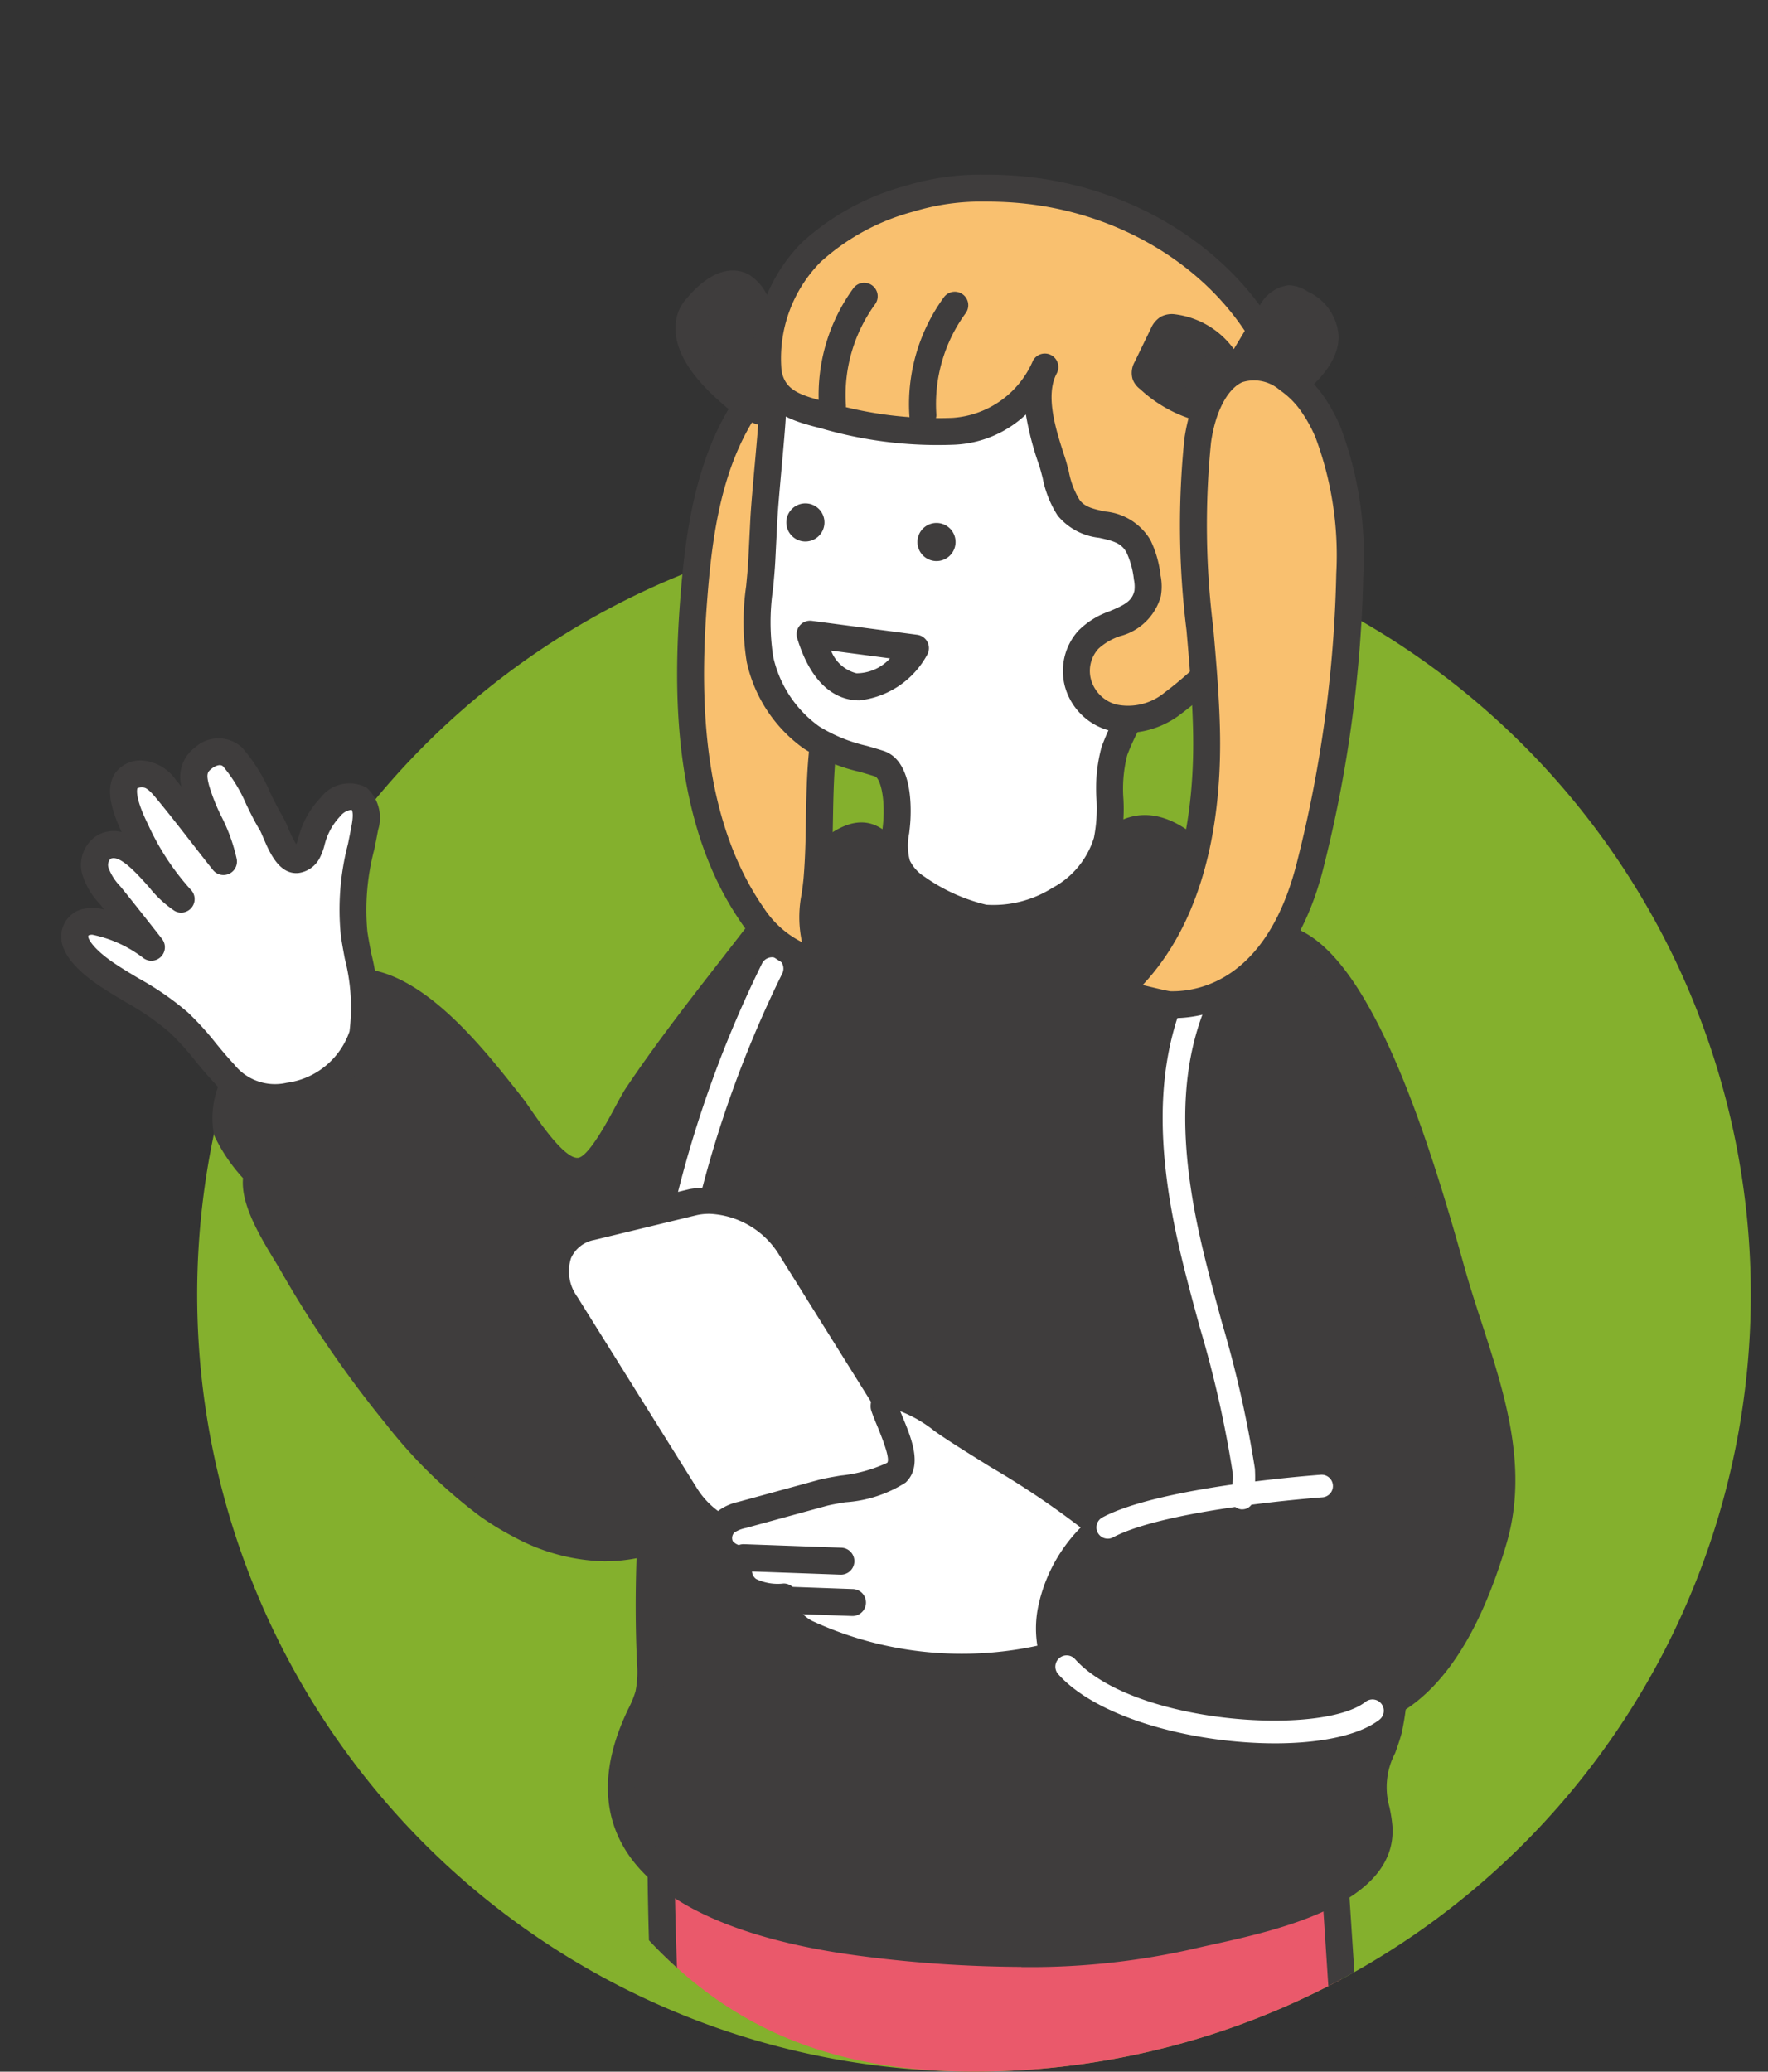 <svg xmlns="http://www.w3.org/2000/svg" xmlns:xlink="http://www.w3.org/1999/xlink" width="88.763" height="103.977" viewBox="0 0 88.763 103.977"><rect x="0" y="0" width="88.763" height="103.977" fill="#333333" stroke="none"/><defs><clipPath id="a"><path d="M37.165-25.968C88.385-26.679,78,17.461,78,39A39,39,0,0,1,39,78C17.461,78,18.324,58.083,0,39S-14.056-25.257,37.165-25.968Z" transform="translate(616 10116)" fill="#d4d5d5"/></clipPath><clipPath id="b"><rect width="73.012" height="145.5" transform="translate(0 0)" fill="none"/></clipPath></defs><g transform="translate(-625.101 -14350.17)"><path d="M39,0A39,39,0,1,1,0,39,39,39,0,0,1,39,0Z" transform="translate(635 14376.146)" fill="#84b02d"/><g transform="translate(19 4260.147)" clip-path="url(#a)"><g transform="translate(609.172 10098.789)"><g transform="translate(0 -0.001)" clip-path="url(#b)"><path d="M116.307,418.291c-.011-.025-.021-.046-.033-.07a74.077,74.077,0,0,0-.424-25.578,4.417,4.417,0,0,0-.575-1.679,4.6,4.6,0,0,0-2.788-1.509c-7.138-1.891-4.138,6.094-3.749,10.367.148,1.627.278,17.549.356,18.507-.34.291-.678.582-1.013.858a24.785,24.785,0,0,1-7.475,4.23c-1.44.51-3.146,1.1-3.579,2.561a2.937,2.937,0,0,0,1.462,3.155c1.066.647,3.981.167,5.212-.033,5.609-.912,10.6-3.037,12.258-4.668a2.6,2.6,0,0,0,1.016-2.771,10.958,10.958,0,0,0-.668-3.369" transform="translate(-70.9 -284.636)" fill="#fff"/><path d="M98.424,428.289a4.233,4.233,0,0,1-2.135-.426,3.607,3.607,0,0,1-1.76-3.925c.524-1.775,2.419-2.446,3.941-2.985l.062-.022a23.98,23.98,0,0,0,7.271-4.115c.249-.205.5-.419.753-.635-.029-.892-.062-3.2-.109-6.6-.066-4.735-.147-10.628-.231-11.549-.071-.779-.234-1.7-.406-2.671-.528-2.976-1.125-6.348.577-7.914.948-.872,2.4-1.035,4.426-.5a5.248,5.248,0,0,1,3.174,1.783,4.992,4.992,0,0,1,.68,1.931,74.352,74.352,0,0,1,.458,25.616,11.984,11.984,0,0,1,.675,3.468,4.134,4.134,0,0,1-.149,1.927,3.844,3.844,0,0,1-.99,1.314l-.077.075c-1.947,1.913-7.375,4-12.624,4.853a23.21,23.21,0,0,1-3.536.369M108.744,388a2.064,2.064,0,0,0-1.441.448c-1.157,1.064-.6,4.179-.161,6.681.178,1,.345,1.949.421,2.784.088.973.167,6.647.236,11.653.046,3.334.09,6.483.12,6.86a.676.676,0,0,1-.234.569l-.1.086c-.309.265-.618.529-.922.781a25.329,25.329,0,0,1-7.679,4.346l-.062.022c-1.3.459-2.765.979-3.094,2.092a2.277,2.277,0,0,0,1.164,2.384c.561.34,2.152.3,4.728-.118,5.522-.9,10.389-2.985,11.917-4.487l.079-.077a2.763,2.763,0,0,0,.677-.842,3.071,3.071,0,0,0,.06-1.308,10.454,10.454,0,0,0-.614-3.16l-.031-.067a.677.677,0,0,1-.049-.379,73,73,0,0,0-.42-25.343,3.851,3.851,0,0,0-.47-1.427,4.053,4.053,0,0,0-2.4-1.235,6.852,6.852,0,0,0-1.722-.263" transform="translate(-69.051 -282.789)" fill="#3f3d3d"/><path d="M105.979,504.877a1.551,1.551,0,0,0-1.664-.115c-1.241.567-2.414,1.211-3.708,1.669-1.441.51-3.147,1.1-3.58,2.561a2.937,2.937,0,0,0,1.462,3.154c1.066.647,4.958-.166,6.176-.435,4.041-.893,8.058-1.969,11.294-4.265a2.606,2.606,0,0,0,.911-1.153,3.532,3.532,0,0,0,.1-1.618c-.116-1.278.146-2.338-.352-1.9a21.654,21.654,0,0,1-9.786,4.317,4.457,4.457,0,0,0-.858-2.211" transform="translate(-70.9 -367.65)" fill="#ea596b"/><path d="M98.033,511.226a3.005,3.005,0,0,1-1.744-.345,3.607,3.607,0,0,1-1.76-3.925c.524-1.776,2.419-2.446,3.941-2.985l.062-.022a24.484,24.484,0,0,0,2.493-1.1c.384-.186.768-.372,1.159-.55a2.209,2.209,0,0,1,2.387.218,4.81,4.81,0,0,1,.976,1.944,21.139,21.139,0,0,0,8.781-4.048.84.84,0,0,1,.944-.2c.509.234.5.769.5,1.447a10.742,10.742,0,0,0,.029,1.1,4.128,4.128,0,0,1-.149,1.927,3.292,3.292,0,0,1-1.149,1.457c-3.441,2.443-7.761,3.539-11.54,4.375a24,24,0,0,1-4.929.7m5.235-7.815a1.27,1.27,0,0,0-.521.123c-.382.174-.757.356-1.132.537a25.823,25.823,0,0,1-2.631,1.153l-.062.022c-1.3.459-2.766.979-3.094,2.092a2.277,2.277,0,0,0,1.164,2.384c.332.2,1.9.318,5.679-.517,3.649-.807,7.814-1.86,11.049-4.156a1.921,1.921,0,0,0,.673-.85,3.015,3.015,0,0,0,.06-1.308c-.026-.29-.035-.565-.037-.815a22.875,22.875,0,0,1-9.333,3.837.676.676,0,0,1-.77-.706,4.244,4.244,0,0,0-.635-1.672.643.643,0,0,0-.41-.126" transform="translate(-69.051 -365.807)" fill="#3f3d3d"/><path d="M190.514,413.245a10.95,10.95,0,0,0-1.434-3.121c-.016-.022-.032-.04-.048-.061a74.073,74.073,0,0,0-6.368-24.776,4.425,4.425,0,0,0-.95-1.5,4.6,4.6,0,0,0-3.063-.818c-7.382-.176-2.6,6.89-1.232,10.955.523,1.548,4.357,17,4.656,17.915-.262.362-.524.724-.785,1.07a24.785,24.785,0,0,1-6.285,5.854c-1.282.832-2.805,1.8-2.885,3.324a2.937,2.937,0,0,0,2.157,2.727c1.187.381,3.911-.764,5.061-1.246,5.242-2.193,9.6-5.422,10.834-7.394a2.6,2.6,0,0,0,.342-2.931" transform="translate(-125.885 -280.099)" fill="#fff"/><path d="M173.012,423.725a2.585,2.585,0,0,1-.785-.108,3.608,3.608,0,0,1-2.626-3.408c.1-1.849,1.782-2.942,3.137-3.82l.056-.036a23.976,23.976,0,0,0,6.112-5.694c.195-.258.389-.525.584-.793-.235-.86-.8-3.094-1.64-6.382-1.167-4.593-2.62-10.309-2.916-11.186-.25-.741-.623-1.6-1.017-2.5-1.206-2.771-2.573-5.911-1.282-7.831.719-1.069,2.087-1.568,4.189-1.514a5.251,5.251,0,0,1,3.5.995,4.989,4.989,0,0,1,1.111,1.72,74.334,74.334,0,0,1,6.411,24.806,11.96,11.96,0,0,1,1.464,3.215,4.132,4.132,0,0,1,.3,1.909,3.837,3.837,0,0,1-.656,1.505l-.058.092c-1.448,2.314-6.241,5.607-11.147,7.66l-.025.01a14.246,14.246,0,0,1-4.719,1.364m3.527-41.926c-1.435,0-2.369.309-2.78.92-.877,1.3.386,4.2,1.4,6.535.406.933.79,1.815,1.059,2.61.313.926,1.711,6.43,2.945,11.286.82,3.228,1.595,6.276,1.713,6.636a.675.675,0,0,1-.1.607l-.072.1c-.241.333-.481.663-.721.981a25.317,25.317,0,0,1-6.456,6.014l-.056.036c-1.153.748-2.461,1.6-2.522,2.756a2.278,2.278,0,0,0,1.687,2.048c.626.2,2.162-.209,4.568-1.215l.026-.011c5.138-2.15,9.385-5.313,10.522-7.129l.06-.095a2.766,2.766,0,0,0,.461-.974,3.021,3.021,0,0,0-.246-1.287,10.436,10.436,0,0,0-1.335-2.933l-.044-.055a.678.678,0,0,1-.137-.358,73,73,0,0,0-6.31-24.549,3.86,3.86,0,0,0-.789-1.278,4.059,4.059,0,0,0-2.623-.642q-.129,0-.253,0" transform="translate(-124.042 -278.254)" fill="#3f3d3d"/><path d="M179.867,493.246a1.55,1.55,0,0,0-1.645.276c-1.075.84-2.066,1.739-3.217,2.486-1.282.832-2.805,1.8-2.885,3.324a2.937,2.937,0,0,0,2.157,2.727c1.187.381,4.783-1.316,5.9-1.861,3.722-1.81,7.378-3.791,9.99-6.779a2.608,2.608,0,0,0,.618-1.334,3.537,3.537,0,0,0-.275-1.6c-.41-1.216-.4-2.308-.786-1.769a21.655,21.655,0,0,1-8.511,6.477,4.458,4.458,0,0,0-1.349-1.951" transform="translate(-125.885 -357.342)" fill="#ea596b"/><path d="M172.843,500.953a1.83,1.83,0,0,1-.617-.093,3.607,3.607,0,0,1-2.626-3.407c.1-1.849,1.782-2.942,3.137-3.821l.056-.036a24.433,24.433,0,0,0,2.17-1.647c.33-.27.66-.54,1-.8a2.211,2.211,0,0,1,2.373-.345,4.81,4.81,0,0,1,1.4,1.664,21.141,21.141,0,0,0,7.6-5.982.839.839,0,0,1,.873-.411c.55.11.669.631.821,1.291a10.855,10.855,0,0,0,.285,1.065,4.127,4.127,0,0,1,.3,1.909,3.291,3.291,0,0,1-.778,1.684c-2.779,3.178-6.724,5.25-10.2,6.942-3.438,1.672-5.022,1.99-5.791,1.99m4.619-9.006a1.13,1.13,0,0,0-.667.264c-.331.258-.653.522-.975.785a25.863,25.863,0,0,1-2.291,1.735l-.056.036c-1.153.748-2.461,1.6-2.521,2.756a2.277,2.277,0,0,0,1.687,2.047c.368.117,1.922-.134,5.4-1.826,3.361-1.634,7.165-3.628,9.777-6.615a1.923,1.923,0,0,0,.457-.982,3.062,3.062,0,0,0-.246-1.286c-.093-.276-.165-.542-.225-.784a22.881,22.881,0,0,1-8.183,5.905.677.677,0,0,1-.914-.507A4.246,4.246,0,0,0,177.7,492a.556.556,0,0,0-.239-.05" transform="translate(-124.042 -355.499)" fill="#3f3d3d"/><path d="M188.438,412.834a12.413,12.413,0,0,0,7.356-2.626l-3.327-14.038-8.558.238Z" transform="translate(-134.51 -289.756)" fill="#3f3d3d"/><path d="M186.6,411.668a.676.676,0,0,1-.652-.5l-4.529-16.426a.677.677,0,0,1,.634-.856l8.558-.238a.663.663,0,0,1,.677.52l3.327,14.038a.677.677,0,0,1-.24.688,13.068,13.068,0,0,1-7.761,2.771Zm-3.646-16.45,4.156,15.074a11.723,11.723,0,0,0,6.086-2.2l-3.1-13.072Z" transform="translate(-132.667 -287.913)" fill="#3f3d3d"/><path d="M147.947,407.583a5.12,5.12,0,0,1-3.193.832,7.5,7.5,0,0,1-4.639-.909l-.455-21.07,7.607,1.9Z" transform="translate(-102.146 -282.636)" fill="#3f3d3d"/><path d="M142.094,407.262a7.032,7.032,0,0,1-4.216-1.049.677.677,0,0,1-.283-.536l-.455-21.07a.677.677,0,0,1,.841-.671l7.607,1.9a.676.676,0,0,1,.512.633l.68,19.246a.677.677,0,0,1-.244.544,5.668,5.668,0,0,1-3.606.988c-.277.008-.557.014-.836.014m-3.154-1.974a7.632,7.632,0,0,0,3.951.607,5.278,5.278,0,0,0,2.523-.494l-.649-18.375-6.253-1.563Z" transform="translate(-100.303 -280.792)" fill="#3f3d3d"/><path d="M43.9,157.2a13.574,13.574,0,0,0,1.629.992c5.509,2.83,9.382-.01,13-4.1,5.814-6.577,5.624-18.176,5.688-26.446.009-1.176.269-3.3-1.1-3.935-1.592-.732-4.18,2.964-5.044,4.036-2.243,2.944-4.583,5.788-6.653,8.863-.617.916-1.761,3.758-2.958,3.834-1.292.082-2.747-2.514-3.412-3.345-1.772-2.216-5.463-7.176-8.786-5.971a10.2,10.2,0,0,0-5.012,4.745,3.846,3.846,0,0,0-.439,2.593c.06.253,1.438,2.309,1.557,2.008-.5,1.253,1.111,3.552,1.734,4.643a55.348,55.348,0,0,0,5.216,7.591A23.958,23.958,0,0,0,43.9,157.2" transform="translate(-22.475 -90.408)" fill="#3f3d3d"/><path d="M47.953,158.148a9.98,9.98,0,0,1-4.579-1.219,14.253,14.253,0,0,1-1.71-1.041,24.785,24.785,0,0,1-4.717-4.618,56.2,56.2,0,0,1-5.279-7.684c-.089-.157-.2-.339-.322-.54-.736-1.216-1.709-2.823-1.585-4.13a8.626,8.626,0,0,1-1.455-2.16,4.5,4.5,0,0,1,.485-3.038,10.851,10.851,0,0,1,5.393-5.094c3.6-1.306,7.272,3.319,9.244,5.8l.3.379c.15.187.323.437.524.727.494.712,1.641,2.366,2.293,2.366h.023c.525-.033,1.493-1.837,1.857-2.515.221-.411.411-.766.583-1.021,1.5-2.233,3.17-4.374,4.781-6.444.634-.814,1.268-1.629,1.894-2.451.107-.132.223-.283.356-.455,1.745-2.255,3.755-4.595,5.509-3.785,1.609.74,1.547,2.762,1.506,4.1,0,.163-.01.316-.011.455l-.007,1.1c-.051,8.149-.121,19.31-5.85,25.791-2.247,2.542-4.11,4.03-6.039,4.824a8.32,8.32,0,0,1-3.2.65m-16.8-19.289c-.3.756.818,2.6,1.355,3.487.128.212.245.4.339.57a54.762,54.762,0,0,0,5.152,7.5,23.5,23.5,0,0,0,4.45,4.369h0a12.971,12.971,0,0,0,1.548.943c4.961,2.549,8.458.265,12.182-3.948,5.393-6.1,5.461-16.968,5.511-24.9l.008-1.1c0-.149.006-.313.011-.487.033-1.039.076-2.463-.718-2.828-.423-.193-1.437.236-3.874,3.384-.14.181-.262.338-.361.462-.618.811-1.255,1.63-1.892,2.448-1.6,2.052-3.25,4.174-4.727,6.368-.134.2-.318.542-.513.905-.752,1.4-1.688,3.146-2.964,3.226-1.413.094-2.626-1.665-3.515-2.945-.186-.269-.348-.5-.468-.653l-.3-.383c-1.76-2.218-5.034-6.349-7.722-5.374a9.49,9.49,0,0,0-4.63,4.4,3.283,3.283,0,0,0-.4,2.107,10.973,10.973,0,0,0,1.075,1.55.626.626,0,0,1,.082.027.677.677,0,0,1,.379.879h0m-1.257-.5h0m-.271-1.92v0" transform="translate(-20.631 -88.548)" fill="#3f3d3d"/><path d="M145.8,291.991c-.294-4.34-.875-7.6-6.228-7.141-5.5.472-11,.911-16.5,1.415a41.782,41.782,0,0,0-6.115,1.271c-1.226.292-4.063.03-4.686,1.443a3.061,3.061,0,0,0-.178,1.217,172.188,172.188,0,0,0,1.018,20.251,5.032,5.032,0,0,0,.988,2.949,4.8,4.8,0,0,0,2.35,1.173c9.222,2.514,20.846,3.51,29.294-1.838a2.717,2.717,0,0,0,1.127-1.1,2.885,2.885,0,0,0,.127-1.351L145.809,292.2c0-.071-.009-.141-.014-.211" transform="translate(-81.977 -208.305)" fill="#ea596b"/><path d="M128.711,315.429a55.735,55.735,0,0,1-14.286-2.05,5.417,5.417,0,0,1-2.669-1.368,5.709,5.709,0,0,1-1.164-3.333,173.57,173.57,0,0,1-1.021-20.331,3.644,3.644,0,0,1,.236-1.485c.616-1.4,2.479-1.557,3.976-1.684a9.4,9.4,0,0,0,1.173-.143c.488-.116.96-.236,1.427-.354a29.757,29.757,0,0,1,4.783-.932c3.671-.337,7.4-.649,11.014-.952q2.744-.23,5.488-.463a6.283,6.283,0,0,1,4.812,1.131c1.666,1.428,1.967,3.956,2.149,6.639l.014.211,1.183,18.077a3.476,3.476,0,0,1-.182,1.667,3.305,3.305,0,0,1-1.384,1.4c-4.719,2.987-10.279,3.969-15.548,3.969m9.974-31.788q-.427,0-.9.041-2.745.235-5.49.464c-3.608.3-7.339.615-11,.951a28.673,28.673,0,0,0-4.574.9c-.473.12-.952.242-1.446.359a10.139,10.139,0,0,1-1.371.175c-1.081.092-2.56.219-2.853.882a2.583,2.583,0,0,0-.121.949,172.254,172.254,0,0,0,1.013,20.172,4.484,4.484,0,0,0,.813,2.563,4.239,4.239,0,0,0,2.03.979c6.782,1.849,19.536,4.079,28.754-1.756a2.211,2.211,0,0,0,.868-.8,2.4,2.4,0,0,0,.072-1.036l-1.2-18.285c-.162-2.385-.412-4.615-1.68-5.7a4.337,4.337,0,0,0-2.913-.851" transform="translate(-80.134 -206.464)" fill="#3f3d3d"/><path d="M133.344,123.275c.84.706,1.637,1.588,2.4,2.151,2.546,1.872,3.521,3.085,4.092,6.44.915,5.375-.019,11.12,1.327,16.407a81.535,81.535,0,0,1,2.25,15.041,12.413,12.413,0,0,1-.2,4.1,10.5,10.5,0,0,0-.766,3.012c.021.63.247,1.237.288,1.866.237,3.71-6.929,4.83-9.531,5.458-5.033,1.215-11.184,1-16.318.348-6.023-.767-14.935-3.257-11.364-11.152a8.392,8.392,0,0,0,.545-1.3,5.747,5.747,0,0,0,.089-1.719c-.294-6.5.5-12.722,1.355-19.112a46.86,46.86,0,0,1,3.618-13.442c1.317-2.852,3.332-6.275,6.151-7.865a8.707,8.707,0,0,0,11.761-.359c1.569-1.643,2.986-.972,4.3.128" transform="translate(-76.584 -89.347)" fill="#3f3d3d"/><path d="M122.947,177.481a64.1,64.1,0,0,1-7.984-.536c-4.382-.558-10.026-1.977-12.031-5.566-1.035-1.851-.989-4.05.136-6.536.051-.113.1-.225.158-.337a4.966,4.966,0,0,0,.349-.854,5.045,5.045,0,0,0,.07-1.474l0-.044c-.3-6.72.58-13.367,1.36-19.232a47.091,47.091,0,0,1,3.674-13.637c1.882-4.076,4.047-6.825,6.434-8.171a.678.678,0,0,1,.793.093,8.038,8.038,0,0,0,10.811-.33c2.282-2.39,4.494-.533,5.221.078h0c.377.316.739.661,1.09,1a14.264,14.264,0,0,0,1.278,1.128c2.69,1.978,3.753,3.313,4.359,6.872a49.333,49.333,0,0,1,.5,7.472,38.739,38.739,0,0,0,.818,8.881,82.305,82.305,0,0,1,2.27,15.164,12.877,12.877,0,0,1-.22,4.319c-.092.336-.207.661-.319.976a3.671,3.671,0,0,0-.291,2.7,6.944,6.944,0,0,1,.154.983c.248,3.887-5.813,5.221-9.07,5.938-.369.081-.7.154-.977.221a37.126,37.126,0,0,1-8.578.9m-7.576-54.961c-1.98,1.286-3.817,3.744-5.466,7.315a45.77,45.77,0,0,0-3.561,13.247c-.81,6.093-1.648,12.393-1.35,18.992l0,.043a4.806,4.806,0,0,1-.55,2.974c-.049.1-.1.206-.146.31-.938,2.073-1,3.862-.187,5.317,1.35,2.416,5.264,4.151,11.02,4.884,4.386.559,10.736.955,16.073-.334.286-.069.626-.144,1-.228,2.657-.585,8.184-1.8,8.01-4.53a5.809,5.809,0,0,0-.129-.793,4.942,4.942,0,0,1,.341-3.427c.108-.3.21-.592.289-.88a11.8,11.8,0,0,0,.175-3.872,80.958,80.958,0,0,0-2.231-14.919,39.775,39.775,0,0,1-.86-9.195,48.305,48.305,0,0,0-.478-7.266c-.536-3.149-1.383-4.212-3.826-6.008a15.18,15.18,0,0,1-1.409-1.239c-.336-.32-.683-.65-1.027-.939-1.452-1.219-2.334-1.265-3.372-.179a9.351,9.351,0,0,1-12.321.726" transform="translate(-74.74 -87.527)" fill="#3f3d3d"/><path d="M10.039,124.033a3.29,3.29,0,0,0,3.236,1.124,4.527,4.527,0,0,0,3.708-3.111c.339-1.647-.185-3.415-.433-5.043a15.857,15.857,0,0,1,.54-5.328c.094-.511.14-1.147-.289-1.441-.444-.3-1.053.01-1.427.4a3.865,3.865,0,0,0-.916,1.567,3.51,3.51,0,0,1-.23.677.741.741,0,0,1-.548.416c-.637.058-1.046-1.432-1.293-1.832a19.068,19.068,0,0,0-1.927-3.307,1.087,1.087,0,0,0-1.477.032c-.568.444-.548.923-.366,1.59.339,1.246,1.143,2.342,1.372,3.612-.973-1.217-1.908-2.475-2.906-3.669A1.647,1.647,0,0,0,6.018,109c-1.789-.1-.808,2.046-.424,2.817a13.075,13.075,0,0,0,2.273,3.458C6.91,114.756,5.38,111.922,4,112.65a1.08,1.08,0,0,0-.434,1.22,3.159,3.159,0,0,0,.72,1.183c.429.515,2.09,2.63,2.09,2.63s-3.2-2.273-3.8-.817c-.341.824,1.04,1.837,1.6,2.214a28.249,28.249,0,0,1,3.564,2.376c.85.775,1.5,1.745,2.293,2.577" transform="translate(-1.846 -78.9)" fill="#fff"/><path d="M10.7,124.051a3.972,3.972,0,0,1-2.994-1.4c-.35-.366-.67-.755-.98-1.13a13.462,13.462,0,0,0-1.28-1.414,13.448,13.448,0,0,0-2.237-1.541c-.411-.245-.836-.5-1.246-.771C-.054,116.451-.16,115.4.106,114.76a1.4,1.4,0,0,1,.93-.837,2.3,2.3,0,0,1,1.124.012c-.1-.123-.182-.225-.241-.3a3.755,3.755,0,0,1-.856-1.449,1.752,1.752,0,0,1,.774-1.986,1.647,1.647,0,0,1,1.2-.153c-.647-1.367-.752-2.306-.334-2.943a1.566,1.566,0,0,1,1.506-.634,2.29,2.29,0,0,1,1.551.962q.14.168.28.338a1.843,1.843,0,0,1,.684-1.97,1.74,1.74,0,0,1,2.38.031,8.648,8.648,0,0,1,1.4,2.26c.205.421.4.818.611,1.161a4.5,4.5,0,0,1,.268.563,5.983,5.983,0,0,0,.419.85,2.334,2.334,0,0,0,.109-.334c.016-.06.033-.119.05-.178a4.543,4.543,0,0,1,1.077-1.843,1.817,1.817,0,0,1,2.3-.487,2.039,2.039,0,0,1,.573,2.123c-.061.329-.126.655-.191.978a11.786,11.786,0,0,0-.346,4.126c.055.362.124.729.2,1.117a10.766,10.766,0,0,1,.23,4.163c-.409,1.985-2.452,3.335-4.258,3.641a5.036,5.036,0,0,1-.845.075m-9.14-8.845a.528.528,0,0,0-.147.018c-.03.009-.036.01-.054.053-.035.085.2.625,1.355,1.392.382.255.773.488,1.188.735a14.669,14.669,0,0,1,2.456,1.7,14.7,14.7,0,0,1,1.412,1.553c.308.373.6.725.914,1.056a2.611,2.611,0,0,0,2.633.925,3.872,3.872,0,0,0,3.159-2.58,9.774,9.774,0,0,0-.235-3.641c-.072-.382-.146-.778-.2-1.163a13,13,0,0,1,.357-4.6c.064-.316.128-.635.187-.957.118-.643,0-.759-.005-.76a.813.813,0,0,0-.557.309,3.187,3.187,0,0,0-.755,1.291c-.015.05-.028.1-.042.15a3.008,3.008,0,0,1-.24.654,1.406,1.406,0,0,1-1.082.768c-.962.085-1.441-1.029-1.756-1.768-.061-.144-.138-.324-.174-.382-.247-.4-.465-.847-.676-1.279a7.7,7.7,0,0,0-1.163-1.915c-.191-.2-.569.093-.572.1-.216.169-.3.262-.13.878a9.667,9.667,0,0,0,.6,1.508,8.838,8.838,0,0,1,.781,2.162.677.677,0,0,1-1.195.543c-.378-.473-.751-.952-1.124-1.432-.575-.739-1.168-1.5-1.773-2.226-.107-.128-.392-.468-.586-.479a.588.588,0,0,0-.308.034s-.182.381.527,1.806a12.654,12.654,0,0,0,2.135,3.27.677.677,0,0,1-.788,1.086,5.615,5.615,0,0,1-1.294-1.2c-.589-.659-1.478-1.658-1.936-1.415a.456.456,0,0,0-.094.454,2.654,2.654,0,0,0,.584.917c.431.517,2.034,2.559,2.1,2.646a.677.677,0,0,1-.924.97,6.259,6.259,0,0,0-2.579-1.182" transform="translate(0 -77.052)" fill="#3f3d3d"/><path d="M109.38,171.329h-.013a.567.567,0,0,1-.554-.579,57.943,57.943,0,0,1,5.971-24.29.567.567,0,0,1,1.016.5,56.8,56.8,0,0,0-5.854,23.812.566.566,0,0,1-.566.554" transform="translate(-79.585 -106.889)" fill="#fff"/><path d="M120.227,61.528q.264.444.561.871c.843,1.211,2.152,2.377,3.564,2.066-.932-1.307-.459-2.56-.342-3.987.164-2.008.063-4.044.245-6.062.351-3.9,1.011-7.752,1.554-11.621.263-1.871,1.49-5.738.211-7.416-1.6-2.1-4.422-.254-5.526,1.37-1.871,2.753-2.4,6.228-2.669,9.58-.416,5.2-.218,10.795,2.4,15.2" transform="translate(-86.054 -25.188)" fill="#f9c06f"/><path d="M122.038,63.348c-1.27,0-2.574-.849-3.657-2.406-.2-.293-.4-.6-.587-.912-2.955-4.972-2.838-11.285-2.493-15.6.26-3.255.794-6.978,2.783-9.906a5.915,5.915,0,0,1,4.181-2.605,2.886,2.886,0,0,1,2.443,1.205c1.193,1.565.631,4.321.179,6.535-.106.518-.205,1.008-.258,1.386-.149,1.06-.307,2.12-.464,3.179-.41,2.752-.833,5.6-1.086,8.408-.091,1.016-.11,2.066-.128,3.081-.017.974-.035,1.981-.117,2.975-.026.322-.069.628-.11.925a3.28,3.28,0,0,0,.328,2.615.677.677,0,0,1-.405,1.054,2.819,2.819,0,0,1-.608.066m.314-30.077h-.05a4.615,4.615,0,0,0-3.1,2.013c-1.807,2.66-2.3,6.019-2.554,9.253-.33,4.131-.45,10.16,2.308,14.8h0c.169.284.349.564.534.83a4.892,4.892,0,0,0,1.906,1.7,5.9,5.9,0,0,1-.015-2.439c.038-.278.078-.566.1-.849.078-.951.1-1.936.112-2.889.019-1.039.038-2.114.133-3.178.256-2.849.683-5.715,1.1-8.486.157-1.056.315-2.112.463-3.168.059-.419.163-.929.273-1.468.354-1.739.89-4.367.07-5.443a1.54,1.54,0,0,0-1.279-.674" transform="translate(-84.203 -23.344)" fill="#3f3d3d"/><path d="M120.863,21.855a10.234,10.234,0,0,0,.872,2.034,5.948,5.948,0,0,1,.806,1.381c.8,2.707-1.824,1.745-2.934.784-1.015-.878-2.669-2.445-2.162-3.971a1.629,1.629,0,0,1,.34-.52c.578-.676,1.458-1.42,2.244-1a1.913,1.913,0,0,1,.768,1.113l.066.183" transform="translate(-85.829 -14.949)" fill="#3f3d3d"/><path d="M120,25.874a4.779,4.779,0,0,1-2.681-1.148c-.833-.72-3.047-2.635-2.361-4.7a2.251,2.251,0,0,1,.467-.746c1.428-1.672,2.54-1.446,3.075-1.163a2.492,2.492,0,0,1,1.087,1.479l.145.405a8.483,8.483,0,0,0,.731,1.684c.075.119.156.235.237.352a4.168,4.168,0,0,1,.644,1.2c.431,1.456-.016,2.108-.466,2.4a1.6,1.6,0,0,1-.879.238m-2.3-6.6c-.356,0-.857.432-1.245.885a1.276,1.276,0,0,0-.212.294c-.4,1.2,1.378,2.74,1.962,3.245a2.811,2.811,0,0,0,1.94.8s.1-.2-.1-.877a3.069,3.069,0,0,0-.457-.807c-.094-.135-.187-.269-.274-.408a9.6,9.6,0,0,1-.86-1.951l-.076-.214h0l-.064-.18a1.451,1.451,0,0,0-.449-.745.356.356,0,0,0-.168-.039" transform="translate(-83.985 -13.108)" fill="#3f3d3d"/><path d="M130.4,30.878q-.051.995-.1,1.99a19.484,19.484,0,0,0-.094,5,6.513,6.513,0,0,0,2.585,3.921,12.025,12.025,0,0,0,3.4,1.314c.881.284.932,1.962.892,2.775a5.54,5.54,0,0,0,.017,2.339,2.644,2.644,0,0,0,.951,1.1,9.643,9.643,0,0,0,3.385,1.535,6.2,6.2,0,0,0,3.791-.925,4.948,4.948,0,0,0,2.4-2.942c.365-1.482-.1-3.007.372-4.513.773-2.449,2.917-4.027,3.831-6.349a17.954,17.954,0,0,0,1.4-7.5,10.771,10.771,0,0,0-2.87-6.953,12.272,12.272,0,0,0-8.241-3.158,11.792,11.792,0,0,0-4.934,1.371c-.7.339-1.354.856-2.053,1.148a22.533,22.533,0,0,0-2.545.977c-1.76.988-1.652,1.825-1.753,3.618-.068,1.209-.366,4.044-.428,5.253" transform="translate(-95.122 -13.537)" fill="#fff"/><path d="M140.186,49.741a3.68,3.68,0,0,1-.725-.068,10.345,10.345,0,0,1-3.65-1.65,3.256,3.256,0,0,1-1.182-1.4,4.017,4.017,0,0,1-.122-2.022c.025-.211.048-.411.057-.6.062-1.259-.207-2.027-.424-2.1-.259-.084-.525-.16-.793-.237a8.844,8.844,0,0,1-2.795-1.171,7.233,7.233,0,0,1-2.853-4.332,12.549,12.549,0,0,1-.03-3.812c.043-.449.087-.913.11-1.362l.1-1.989h0c.033-.637.129-1.713.223-2.753.085-.949.173-1.93.205-2.5.008-.142.014-.277.021-.407.076-1.55.131-2.671,2.077-3.763a8.931,8.931,0,0,1,1.671-.676c.329-.107.64-.208.945-.335a7.81,7.81,0,0,0,1.042-.575,11.2,11.2,0,0,1,.976-.557,12.158,12.158,0,0,1,5.223-1.439h.1A12.942,12.942,0,0,1,149,19.352a11.368,11.368,0,0,1,3.063,7.39,18.6,18.6,0,0,1-1.442,7.785,13.273,13.273,0,0,1-1.919,3.1,10.849,10.849,0,0,0-1.9,3.2,6.817,6.817,0,0,0-.193,2.191,8.7,8.7,0,0,1-.167,2.281,5.579,5.579,0,0,1-2.719,3.366,7.617,7.617,0,0,1-3.537,1.071M129.233,29.07l-.1,1.99c-.025.478-.07.957-.114,1.42a11.379,11.379,0,0,0,.007,3.406,5.865,5.865,0,0,0,2.317,3.509,7.862,7.862,0,0,0,2.382.97c.282.081.561.162.833.25,1.31.424,1.415,2.345,1.36,3.452-.012.237-.039.469-.065.693a2.935,2.935,0,0,0,.034,1.361,1.976,1.976,0,0,0,.72.8,9,9,0,0,0,3.121,1.419,5.552,5.552,0,0,0,3.32-.848,4.288,4.288,0,0,0,2.082-2.517,7.576,7.576,0,0,0,.127-1.933,7.953,7.953,0,0,1,.256-2.622,12.031,12.031,0,0,1,2.106-3.61,12.071,12.071,0,0,0,1.739-2.783,17.259,17.259,0,0,0,1.349-7.215A10.016,10.016,0,0,0,148.03,20.3a11.693,11.693,0,0,0-7.752-2.955,10.894,10.894,0,0,0-4.644,1.3c-.281.136-.561.309-.858.492a8.959,8.959,0,0,1-1.231.672c-.355.148-.707.263-1.047.373a7.767,7.767,0,0,0-1.427.569c-1.293.726-1.315,1.172-1.388,2.649-.006.133-.013.272-.021.417-.033.6-.119,1.544-.209,2.548-.092,1.028-.188,2.091-.219,2.7Z" transform="translate(-93.279 -11.695)" fill="#3f3d3d"/><path d="M156.518,24a13.865,13.865,0,0,0,1.252-12.175c-2.145-5.652-7.977-9-13.861-9.28-.364-.017-.731-.027-1.1-.025a12.382,12.382,0,0,0-3.734.532,11.864,11.864,0,0,0-4.915,2.672,7.544,7.544,0,0,0-2.18,6.042c.245,1.516,1.521,1.825,2.8,2.154a20.152,20.152,0,0,0,6.487.807,5.437,5.437,0,0,0,4.6-3.227c-.741,1.384-.1,3.327.351,4.708a8.16,8.16,0,0,0,.842,2.354c.887,1.222,2.726.463,3.509,1.94a4.866,4.866,0,0,1,.436,1.559,2.21,2.21,0,0,1,.019.811c-.335,1.5-2.109,1.341-2.971,2.313a2.392,2.392,0,0,0,1.19,3.9,3.551,3.551,0,0,0,3.044-.7A19.277,19.277,0,0,0,156.518,24" transform="translate(-96.487 -1.842)" fill="#f9c06f"/><path d="M148.176,28.023a3.377,3.377,0,0,1-.962-.136,3.154,3.154,0,0,1-2.162-2.15,3.02,3.02,0,0,1,.659-2.845,4.107,4.107,0,0,1,1.567-.977c.739-.312,1.13-.5,1.25-1.034a1.692,1.692,0,0,0-.027-.562,4.315,4.315,0,0,0-.365-1.344c-.255-.482-.67-.593-1.381-.747a3.132,3.132,0,0,1-2.078-1.112,5.37,5.37,0,0,1-.754-1.881c-.06-.234-.117-.456-.184-.661l-.012-.035a14.952,14.952,0,0,1-.648-2.5,5.583,5.583,0,0,1-3.609,1.516,20.886,20.886,0,0,1-6.691-.827l-.048-.012c-1.312-.336-2.944-.755-3.257-2.69a8.268,8.268,0,0,1,2.387-6.645A12.582,12.582,0,0,1,137.029.564,12.946,12.946,0,0,1,140.967,0c.362,0,.741.007,1.132.026,6.563.316,12.375,4.22,14.461,9.715a14.576,14.576,0,0,1-1.314,12.779,19.909,19.909,0,0,1-4.393,4.557,4.554,4.554,0,0,1-2.677.946M144.628,9.977h0c-.6,1.118-.03,2.867.386,4.144l.012.035c.08.246.145.5.208.744a4.229,4.229,0,0,0,.539,1.422c.252.348.647.449,1.27.584a2.956,2.956,0,0,1,2.29,1.437,5.439,5.439,0,0,1,.507,1.774,2.783,2.783,0,0,1,.01,1.06,2.868,2.868,0,0,1-2.044,1.986,3.015,3.015,0,0,0-1.082.629,1.651,1.651,0,0,0-.369,1.574,1.806,1.806,0,0,0,1.246,1.224,2.87,2.87,0,0,0,2.447-.6,18.666,18.666,0,0,0,4.058-4.2,13.2,13.2,0,0,0,1.19-11.57c-1.9-5-7.227-8.554-13.261-8.844-.367-.018-.726-.024-1.06-.024a11.63,11.63,0,0,0-3.53.5,11.229,11.229,0,0,0-4.662,2.524,6.882,6.882,0,0,0-1.973,5.438c.164,1.01.925,1.253,2.257,1.594l.048.012a19.411,19.411,0,0,0,6.282.787,4.739,4.739,0,0,0,4.037-2.87h0a.677.677,0,0,1,1.194.639m10.048,12.179h0Z" transform="translate(-94.645 0)" fill="#3f3d3d"/><path d="M160.963,66.994a.957.957,0,1,1,1-.91.958.958,0,0,1-1,.91" transform="translate(-117.061 -47.599)" fill="#3f3d3d"/><path d="M136.459,63.34a.957.957,0,1,1,1-.91.959.959,0,0,1-1,.91" transform="translate(-99.139 -44.927)" fill="#3f3d3d"/><path d="M142.262,27.095a.677.677,0,0,1-.674-.63,9.1,9.1,0,0,1,1.715-5.933.677.677,0,1,1,1.092.8,7.728,7.728,0,0,0-1.456,5.038.677.677,0,0,1-.628.723l-.048,0" transform="translate(-103.541 -14.814)" fill="#3f3d3d"/><path d="M159.162,28.809a.677.677,0,0,1-.674-.63,9.1,9.1,0,0,1,1.716-5.934.677.677,0,1,1,1.091.8,7.728,7.728,0,0,0-1.456,5.037.677.677,0,0,1-.628.723l-.048,0" transform="translate(-115.902 -16.068)" fill="#3f3d3d"/><path d="M207.825,25.735l1.073-1.787c.219-.365.505-.771.914-.778a1.2,1.2,0,0,1,.607.222c2.489,1.466.679,3.435-1,4.508-2.423,1.546-4.358,1.121-6.645-.719a.439.439,0,0,1-.158-.189.477.477,0,0,1,.068-.347l.818-1.685a.635.635,0,0,1,.224-.3.531.531,0,0,1,.327-.037,3.594,3.594,0,0,1,2.482,1.5c.143.2.31.447.549.439.221-.007.374-.226.493-.423l.249-.415" transform="translate(-148.182 -16.947)" fill="#3f3d3d"/><path d="M204.75,27.685a6.844,6.844,0,0,1-4.244-1.818,1.077,1.077,0,0,1-.376-.5,1.115,1.115,0,0,1,.1-.858l.818-1.685a1.26,1.26,0,0,1,.5-.589,1.179,1.179,0,0,1,.737-.119,4.293,4.293,0,0,1,2.926,1.744l.188-.313h0l1.073-1.786a1.908,1.908,0,0,1,1.482-1.107h.022a1.836,1.836,0,0,1,.94.316,2.655,2.655,0,0,1,1.557,2.229c.029,1.618-1.764,2.94-2.536,3.433a5.9,5.9,0,0,1-3.189,1.057m-3.227-2.74c2.142,1.669,3.7,1.81,5.688.542,1.172-.749,1.923-1.639,1.911-2.268-.006-.377-.306-.742-.89-1.087a1.249,1.249,0,0,0-.258-.129,1.611,1.611,0,0,0-.338.45l-1.323,2.2a1.332,1.332,0,0,1-1.052.751,1.356,1.356,0,0,1-1.116-.715,2.944,2.944,0,0,0-1.907-1.218Z" transform="translate(-146.338 -15.103)" fill="#3f3d3d"/><path d="M140.606,87.352a2.523,2.523,0,0,1-.308-.019c-.881-.109-2.082-.736-2.806-3.106a.677.677,0,0,1,.736-.869l5.29.7a.677.677,0,0,1,.491,1.02,4.423,4.423,0,0,1-3.4,2.274m-1.416-2.5a1.847,1.847,0,0,0,1.274,1.138,2.281,2.281,0,0,0,1.686-.747Z" transform="translate(-100.54 -60.963)" fill="#3f3d3d"/><path d="M108.852,207.421l-5.105,1.238a4.821,4.821,0,0,1-4.845-2.183l-6.021-9.631c-1.058-1.692-.483-3.442,1.271-3.867l5.105-1.237a4.82,4.82,0,0,1,4.845,2.183l6.022,9.631c1.058,1.692.483,3.442-1.271,3.867" transform="translate(-67.544 -140.169)" fill="#fff"/><path d="M101.1,207.59A5.69,5.69,0,0,1,96.486,205l-6.022-9.631a3.487,3.487,0,0,1-.421-3.161,2.924,2.924,0,0,1,2.107-1.723l5.105-1.237a5.507,5.507,0,0,1,5.578,2.482l6.022,9.631a3.488,3.488,0,0,1,.421,3.161,2.923,2.923,0,0,1-2.107,1.723l-5.105,1.238a4.084,4.084,0,0,1-.96.111m-2.873-17.105a2.784,2.784,0,0,0-.656.075L92.47,191.8a1.588,1.588,0,0,0-1.172.918,2.168,2.168,0,0,0,.315,1.932l6.022,9.631a4.138,4.138,0,0,0,4.111,1.884l5.105-1.237.159.658-.159-.658a1.587,1.587,0,0,0,1.172-.918,2.168,2.168,0,0,0-.315-1.933l-6.022-9.631a4.319,4.319,0,0,0-3.455-1.959" transform="translate(-65.703 -138.331)" fill="#3f3d3d"/><path d="M139.563,241.377a3.289,3.289,0,0,0,2.655-2.165,4.527,4.527,0,0,0-.7-4.789c-1.224-1.153-5.941-3.836-7.429-4.918-2.942-2.139-2.908-.667-2.908-.667.335,1.008,1.305,2.676.615,3.325-.648.609-2.873.783-3.754,1.024l-3.994,1.093a2.068,2.068,0,0,0-.819.359,1.062,1.062,0,0,0-.25,1.252,1.241,1.241,0,0,0,1.052.6,1.187,1.187,0,0,0,.343,1.566,3.033,3.033,0,0,0,1.764.345,1.792,1.792,0,0,0,1.134,1.809,18.658,18.658,0,0,0,12.294,1.17" transform="translate(-89.867 -167.009)" fill="#fff"/><path d="M133,240.719a17.262,17.262,0,0,1-7.875-1.759,2.784,2.784,0,0,1-1.49-1.745,2.9,2.9,0,0,1-1.482-.452,1.832,1.832,0,0,1-.793-1.645,1.712,1.712,0,0,1-.822-.769,1.745,1.745,0,0,1,.415-2.075,2.657,2.657,0,0,1,1.079-.5l3.994-1.093c.293-.08.68-.147,1.128-.224a7.348,7.348,0,0,0,2.341-.64c.129-.121-.032-.73-.478-1.808-.119-.288-.232-.56-.315-.81a.682.682,0,0,1-.034-.2,1.159,1.159,0,0,1,.612-1.044c.721-.377,1.76-.024,3.371,1.147.557.4,1.624,1.068,2.753,1.77a40.547,40.547,0,0,1,4.742,3.2c1.476,1.39,1.552,3.837.865,5.536a3.968,3.968,0,0,1-3.141,2.573h0a23.344,23.344,0,0,1-4.869.529m4.727-1.192h0ZM124.3,235.872a.676.676,0,0,1,.659.832c-.085.363.332.819.784,1.051a17.945,17.945,0,0,0,11.844,1.11,2.61,2.61,0,0,0,2.169-1.756,3.872,3.872,0,0,0-.538-4.043,42.724,42.724,0,0,0-4.529-3.039c-1.151-.715-2.238-1.39-2.834-1.824a6.517,6.517,0,0,0-1.7-.978c.035.088.073.178.111.271.459,1.109,1.03,2.489.155,3.312a6.392,6.392,0,0,1-3.038.988c-.4.068-.771.133-1,.2l-3.993,1.093a1.623,1.623,0,0,0-.559.221.388.388,0,0,0-.086.429.619.619,0,0,0,.493.228.677.677,0,0,1,.547,1,.513.513,0,0,0,.133.678,2.512,2.512,0,0,0,1.377.227Z" transform="translate(-88.028 -165.16)" fill="#3f3d3d"/><path d="M202.962,180.252c2.105-1.8,3.352-4.937,4.084-7.432,1.308-4.459-.813-8.952-2.029-13.179-.812-2.824-4.654-17.731-9.323-17-11,1.728-3.142,21.233-1.341,26.776.122.376.222.846-.065,1.119-.269.256-.7.167-1.063.089a7.3,7.3,0,0,0-8.4,5.745,4.81,4.81,0,0,0,.306,2.8c.9,1.908,3.213,2.65,5.3,2.936,3.434.47,8.23.639,11.39-1.072a6.512,6.512,0,0,0,1.134-.786" transform="translate(-135.126 -104.309)" fill="#3f3d3d"/><path d="M193.051,181.266a33.91,33.91,0,0,1-4.547-.331c-3.022-.414-4.981-1.531-5.823-3.318a5.466,5.466,0,0,1-.362-3.2,7.974,7.974,0,0,1,9.206-6.3,2.584,2.584,0,0,0,.429.067h0a1.519,1.519,0,0,0-.088-.4c-.159-.49-.366-1.089-.6-1.777-2.056-5.963-5.883-17.063-2.5-22.7a6.716,6.716,0,0,1,4.979-3.182c4.455-.7,7.778,9.26,9.89,16.812.074.265.137.49.188.667.232.806.492,1.608.768,2.456,1.167,3.59,2.374,7.3,1.26,11.1-1.06,3.614-2.5,6.224-4.293,7.756h0a7.209,7.209,0,0,1-1.252.867,15.553,15.553,0,0,1-7.257,1.478m-2.965-11.944a6.578,6.578,0,0,0-3.684,1.187,6.315,6.315,0,0,0-2.746,4.124,4.206,4.206,0,0,0,.25,2.406c.634,1.347,2.244,2.206,4.783,2.554,2.723.373,7.769.74,10.976-1a5.87,5.87,0,0,0,1.016-.7c1.587-1.359,2.89-3.751,3.875-7.109,1-3.4-.145-6.907-1.248-10.3-.267-.822-.544-1.673-.782-2.5-.052-.179-.115-.407-.19-.677-1.717-6.137-5.09-16.354-8.377-15.839a5.352,5.352,0,0,0-4.029,2.542c-3.061,5.091.773,16.212,2.616,21.556.24.7.449,1.3.611,1.8a1.723,1.723,0,0,1-.242,1.818,1.755,1.755,0,0,1-1.672.26,5.488,5.488,0,0,0-1.155-.121m11.034,9.085h0Z" transform="translate(-133.284 -102.463)" fill="#3f3d3d"/><path d="M194.069,246.142a.567.567,0,0,1-.267-1.067c2.9-1.547,10.646-2.116,10.974-2.14a.567.567,0,0,1,.081,1.131c-.078.006-7.832.575-10.521,2.009a.563.563,0,0,1-.266.067" transform="translate(-141.526 -177.68)" fill="#fff"/><path d="M209.88,179.773a.587.587,0,0,1-.081-.006.567.567,0,0,1-.481-.641,6.3,6.3,0,0,0,.069-1.245,55.82,55.82,0,0,0-1.628-7.195c-.374-1.369-.761-2.784-1.08-4.195-1.105-4.888-1.066-8.675.125-11.921a.567.567,0,1,1,1.064.39c-1.112,3.031-1.139,6.616-.084,11.28.314,1.387.7,2.79,1.068,4.146a56.634,56.634,0,0,1,1.658,7.343,7.4,7.4,0,0,1-.07,1.555.567.567,0,0,1-.56.487" transform="translate(-150.579 -112.781)" fill="#fff"/><path d="M196.816,281.059c-4,0-8.881-1.223-10.893-3.486a.567.567,0,0,1,.847-.753c2.9,3.261,12.363,3.893,14.594,2.157a.567.567,0,0,1,.7.894c-1.031.8-3,1.188-5.245,1.188" transform="translate(-135.879 -202.325)" fill="#fff"/><path d="M206.963,37.754a7.763,7.763,0,0,1,.756,1.384,17.5,17.5,0,0,1,1.1,7.093,65.316,65.316,0,0,1-1.949,14.481c-.845,3.5-3.025,7.246-7.077,7.166-.322-.006-2.715-.638-2.748-.611,3.689-3.119,4.695-8.406,4.578-13.235s-1.113-9.674-.441-14.46c.344-2.449,1.785-4.909,4.5-3.1a4.867,4.867,0,0,1,1.28,1.285" transform="translate(-144.117 -26.218)" fill="#f9c06f"/><path d="M198.07,66.717h-.135a14.21,14.21,0,0,1-1.954-.416c-.317-.077-.707-.172-.831-.2a.677.677,0,0,1-.387-1.192h0c3.762-3.182,4.435-8.663,4.336-12.7-.04-1.647-.186-3.333-.328-4.963a42.578,42.578,0,0,1-.106-9.608c.136-.969.639-3.308,2.359-4.08a3.184,3.184,0,0,1,3.187.507,5.534,5.534,0,0,1,1.461,1.461,8.457,8.457,0,0,1,.824,1.505,18.131,18.131,0,0,1,1.153,7.366,65.508,65.508,0,0,1-1.968,14.634c-1.164,4.824-4,7.685-7.613,7.686m-2.436-.769a.672.672,0,0,1-.129.085.67.67,0,0,0,.129-.085m0,0h0m.941-.895c.531.128,1.242.3,1.4.312,1.424.028,4.92-.564,6.388-6.649a64.159,64.159,0,0,0,1.93-14.329,16.911,16.911,0,0,0-1.044-6.819,7.088,7.088,0,0,0-.69-1.264,4.2,4.2,0,0,0-1.1-1.109,1.97,1.97,0,0,0-1.883-.4c-.755.339-1.358,1.5-1.573,3.034a41.559,41.559,0,0,0,.114,9.3c.144,1.651.292,3.359.334,5.047.1,3.986-.53,9.3-3.877,12.875" transform="translate(-142.273 -24.379)" fill="#3f3d3d"/><path d="M130.624,257.436H130.6l-4.886-.176a.677.677,0,1,1,.049-1.353l4.886.176a.677.677,0,0,1-.024,1.353" transform="translate(-91.468 -187.168)" fill="#3f3d3d"/><path d="M132.73,265.159H132.7l-4.886-.176a.677.677,0,1,1,.049-1.353l4.886.176a.677.677,0,0,1-.024,1.354" transform="translate(-93.009 -192.816)" fill="#3f3d3d"/></g></g></g></g></svg>